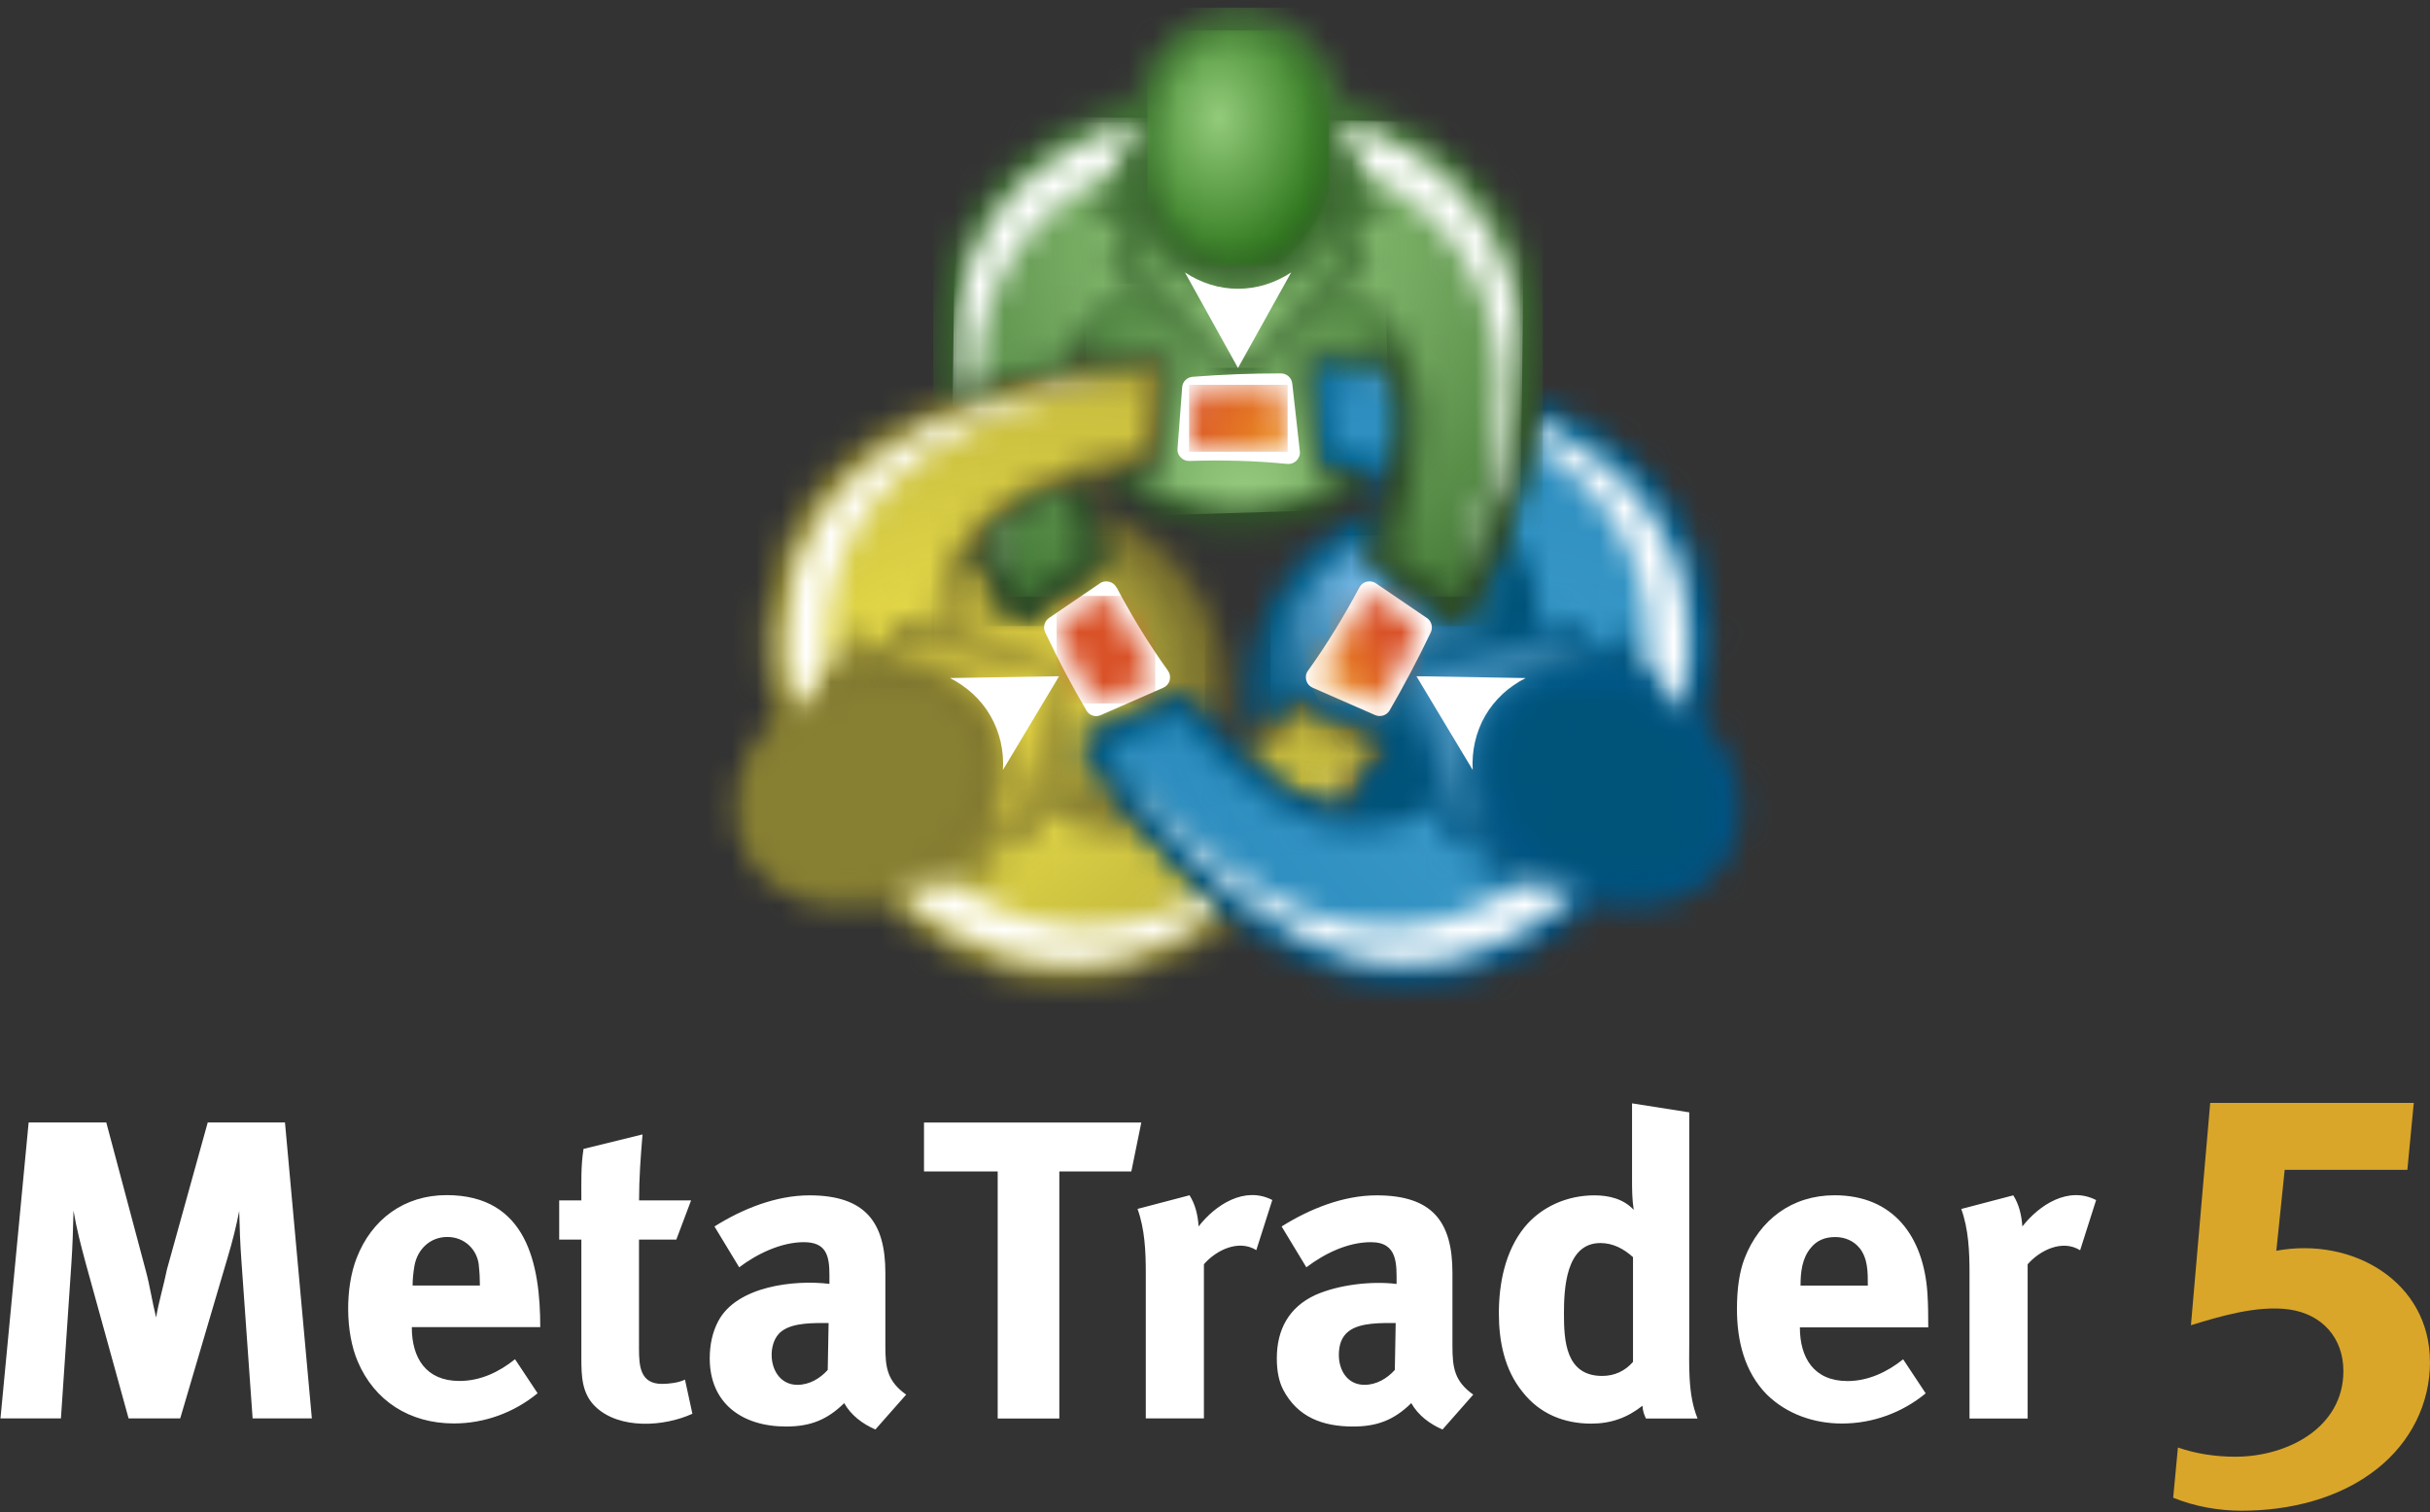 <svg width="98" height="61" viewBox="0 0 98 61" fill="none" xmlns="http://www.w3.org/2000/svg">
<rect x="0" y="0" width="98" height="61" fill="#333333" stroke="none"/>
<g clip-path="url(#clip0_347_205)">
<mask id="mask0_347_205" style="mask-type:luminance" maskUnits="userSpaceOnUse" x="29" y="14" width="28" height="26">
<path d="M51.886 28.163C51.27 28.915 50.617 29.612 49.92 30.24C50.605 30.849 51.345 31.403 52.135 31.857C52.912 32.305 53.702 32.56 54.486 32.61C55.07 31.851 55.618 31.061 56.14 30.24C56.215 30.122 56.233 29.991 56.19 29.854C56.146 29.717 56.059 29.624 55.935 29.568L52.439 28.032C52.377 28.007 52.315 27.988 52.247 27.988C52.11 27.988 51.979 28.05 51.892 28.163M46.867 14.181C42.923 14.348 39.117 15.169 35.938 17.004C31.317 19.672 30.03 24.325 31.205 28.946C29.632 30.588 29.128 32.84 30.117 34.556C31.112 36.279 33.308 36.963 35.522 36.422C38.936 39.75 43.607 40.963 48.229 38.294C48.813 37.959 49.373 37.592 49.92 37.187C47.495 35.39 45.43 32.964 43.701 30.246C43.626 30.128 43.607 29.997 43.651 29.86C43.688 29.724 43.782 29.63 43.906 29.574L47.401 28.038C47.594 27.951 47.812 28.007 47.949 28.169C48.334 28.641 48.739 29.095 49.155 29.518C49.721 27.951 49.504 25.874 48.415 23.989C47.327 22.104 45.641 20.879 43.999 20.587C44.161 21.178 44.354 21.769 44.578 22.353C44.652 22.552 44.59 22.77 44.416 22.888L41.337 25.152C41.225 25.233 41.095 25.264 40.958 25.227C40.821 25.196 40.715 25.115 40.653 24.99C40.193 24.12 39.782 23.23 39.409 22.335C39.645 21.974 39.938 21.65 40.28 21.352C40.435 21.215 40.603 21.084 40.784 20.96C40.784 20.96 40.846 20.916 40.877 20.892L40.889 20.885L40.914 20.867H40.92L40.945 20.842L40.964 20.829H40.977V20.817L40.995 20.805L41.014 20.792L41.032 20.78H41.051V20.767H41.063L41.082 20.748H41.088L41.101 20.736L41.12 20.724H41.126L41.132 20.711L41.151 20.699H41.163V20.686H41.182L41.194 20.668L41.213 20.655L41.231 20.643L41.269 20.624L41.306 20.605L41.343 20.581L41.381 20.562L41.418 20.537L41.455 20.518L41.493 20.494L41.524 20.475L41.561 20.45L41.592 20.431L41.661 20.394C42.32 20.046 43.01 19.766 43.719 19.529C44.609 19.237 45.542 19.02 46.5 18.864C46.705 18.833 46.86 18.665 46.885 18.46L47.302 14.659C47.321 14.523 47.277 14.392 47.184 14.293C47.09 14.199 46.978 14.149 46.848 14.149C46.842 14.149 46.829 14.149 46.823 14.149" fill="white"/>
</mask>
<g mask="url(#mask0_347_205)">
<path d="M48.753 2.062L17.154 21.563L36.599 53.072L68.198 33.571L48.753 2.062Z" fill="url(#paint0_linear_347_205)"/>
</g>
<mask id="mask1_347_205" style="mask-type:luminance" maskUnits="userSpaceOnUse" x="37" y="21" width="12" height="13">
<path d="M44.584 22.347C44.659 22.546 44.596 22.764 44.422 22.882L41.344 25.146C41.232 25.227 41.101 25.258 40.964 25.221C40.827 25.189 40.722 25.109 40.659 24.984C40.249 24.201 39.87 23.404 39.527 22.602L37.997 23.149C37.773 23.846 37.693 24.592 37.73 25.345L43.272 26.956L41.897 32.554C42.532 32.97 43.216 33.269 43.937 33.424L45.181 32.367C44.665 31.683 44.174 30.968 43.707 30.234C43.633 30.116 43.614 29.985 43.657 29.848C43.695 29.711 43.788 29.618 43.912 29.562L47.408 28.026C47.601 27.939 47.818 27.995 47.955 28.156C48.111 28.349 48.272 28.536 48.428 28.716C48.484 28.467 48.515 28.218 48.527 27.97C48.596 26.744 48.229 25.494 47.619 24.443C47.01 23.392 46.114 22.44 45.019 21.893C44.802 21.781 44.565 21.682 44.323 21.607C44.404 21.849 44.497 22.098 44.59 22.341" fill="white"/>
</mask>
<g mask="url(#mask1_347_205)">
<path d="M48.602 21.613H37.692V33.431H48.602V21.613Z" fill="url(#paint1_radial_347_205)"/>
</g>
<mask id="mask2_347_205" style="mask-type:luminance" maskUnits="userSpaceOnUse" x="33" y="25" width="10" height="11">
<path d="M37.91 35.309C38.539 35.252 39.16 35.128 39.751 34.966L39.434 33.785C39.03 34.351 38.52 34.867 37.904 35.309M33.351 27.422C34.035 27.111 34.745 26.924 35.435 26.862L34.57 25.998C34.129 26.433 33.718 26.906 33.351 27.422ZM35.69 26.843C37.481 26.75 39.117 27.465 39.938 28.877C40.759 30.295 40.554 32.074 39.577 33.573H41.157L42.706 27.279L36.48 25.475L35.69 26.843Z" fill="white"/>
</mask>
<g mask="url(#mask2_347_205)">
<path d="M41.162 21.998L29.697 27.107L34.905 38.793L46.37 33.684L41.162 21.998Z" fill="url(#paint2_linear_347_205)"/>
</g>
<mask id="mask3_347_205" style="mask-type:luminance" maskUnits="userSpaceOnUse" x="31" y="15" width="25" height="24">
<path d="M41.549 34.041H40.006L40.342 35.291C38.899 35.745 37.475 35.907 36.206 35.77C39.291 38.774 43.508 39.962 47.793 37.492C48.272 37.219 48.733 36.92 49.18 36.597C48.055 35.676 47.016 34.625 46.058 33.468C44.559 33.73 43.154 33.363 41.928 32.56L41.568 34.041H41.549ZM50.648 30.85C51.121 31.223 51.618 31.559 52.135 31.864C52.576 32.119 53.018 32.312 53.466 32.436C54.044 31.714 54.579 30.962 55.083 30.203L52.402 29.027C51.861 29.674 51.276 30.284 50.654 30.856M36.424 17.813C32.145 20.289 31.069 24.537 32.126 28.71C32.642 27.541 33.488 26.39 34.608 25.364L35.522 26.278L36.293 24.941L37.755 25.364C37.637 23.218 38.52 21.197 40.809 19.878C42.42 18.945 44.236 18.379 46.064 18.056L46.382 15.145C42.942 15.344 39.415 16.084 36.417 17.813" fill="white"/>
</mask>
<g mask="url(#mask3_347_205)">
<path d="M48.523 4.426L19.997 21.906L37.617 50.66L66.143 33.179L48.523 4.426Z" fill="url(#paint3_radial_347_205)"/>
</g>
<mask id="mask4_347_205" style="mask-type:luminance" maskUnits="userSpaceOnUse" x="31" y="15" width="24" height="24">
<path d="M36.2 35.769C36.871 36.422 37.593 36.988 38.358 37.448C39.714 38.244 41.188 38.73 42.706 38.817C44.341 38.891 46.058 38.487 47.787 37.492C48.266 37.218 48.726 36.92 49.174 36.596C48.981 36.434 48.788 36.273 48.596 36.105C45.05 38.095 41.418 37.66 38.551 35.707C37.73 35.825 36.94 35.85 36.2 35.769ZM53.223 32.354C53.304 32.379 53.379 32.404 53.459 32.429C53.994 31.739 54.498 31.017 54.971 30.289C54.424 31.005 53.839 31.695 53.223 32.354ZM42.992 15.518C40.616 15.972 38.296 16.743 36.243 17.993C33.177 19.859 31.771 22.764 31.74 25.886C31.747 26.812 31.877 27.758 32.12 28.697C32.418 28.019 32.835 27.347 33.345 26.701C33.102 23.323 34.527 20.014 38.004 17.906C40.249 16.538 42.793 15.698 45.374 15.207C44.578 15.275 43.788 15.381 42.998 15.518" fill="white"/>
</mask>
<g mask="url(#mask4_347_205)">
<path d="M48.188 4.646L20.971 22.119L38.518 49.45L65.734 31.978L48.188 4.646Z" fill="url(#paint4_radial_347_205)"/>
</g>
<mask id="mask5_347_205" style="mask-type:luminance" maskUnits="userSpaceOnUse" x="30" y="27" width="10" height="9">
<path d="M33.202 28.548C30.932 29.861 29.912 32.342 30.919 34.09C31.933 35.844 34.589 36.199 36.859 34.892C39.129 33.58 40.15 31.098 39.136 29.344C38.539 28.306 37.357 27.758 36.02 27.758C35.105 27.758 34.116 28.013 33.196 28.548" fill="white"/>
</mask>
<g mask="url(#mask5_347_205)">
<path d="M40.156 27.758H29.912V36.199H40.156V27.758Z" fill="url(#paint5_radial_347_205)"/>
</g>
<path fill-rule="evenodd" clip-rule="evenodd" d="M38.302 27.353L42.712 27.279L40.448 31.06C40.492 30.295 40.33 29.549 39.944 28.877C39.559 28.206 38.986 27.695 38.302 27.347" fill="white"/>
<mask id="mask6_347_205" style="mask-type:luminance" maskUnits="userSpaceOnUse" x="43" y="14" width="28" height="26">
<path d="M51.911 31.726L51.768 31.639C51.811 31.67 51.861 31.695 51.911 31.726ZM59.207 24.99C59.144 25.114 59.039 25.195 58.902 25.226C58.765 25.258 58.634 25.226 58.522 25.152L55.444 22.888C55.276 22.763 55.207 22.546 55.282 22.353C55.506 21.762 55.699 21.171 55.86 20.58C54.212 20.866 52.508 22.092 51.419 23.989C50.331 25.873 50.113 27.951 50.679 29.518C51.096 29.095 51.5 28.641 51.886 28.168C52.017 28.007 52.24 27.951 52.433 28.038L55.929 29.574C56.059 29.63 56.147 29.73 56.184 29.86C56.227 29.991 56.209 30.128 56.134 30.246C55.612 31.067 55.064 31.857 54.48 32.615C54.05 32.584 53.621 32.497 53.198 32.348H53.192H53.18H53.161C53.13 32.329 53.093 32.317 53.062 32.304H53.043V32.298H53.03L52.999 32.28H52.981L52.968 32.267L52.95 32.261H52.937H52.919L52.9 32.248L52.856 32.23H52.838L52.831 32.217H52.825L52.806 32.205H52.794H52.775L52.757 32.193H52.738L52.719 32.18L52.707 32.174H52.688L52.682 32.168H52.67L52.651 32.155H52.645L52.639 32.149H52.62L52.608 32.136L52.589 32.124H52.57V32.118H52.551L52.533 32.099L52.52 32.093H52.502V32.081H52.489L52.471 32.068H52.458L52.452 32.062L52.44 32.05H52.421L52.402 32.031H52.39V32.025H52.371L52.352 32.006H52.334L52.315 31.987L52.303 31.981H52.284L52.278 31.969H52.265L52.247 31.956H52.24L52.234 31.95L52.216 31.938H52.203V31.931L52.184 31.919H52.172V31.913L52.153 31.9L52.135 31.888L52.097 31.869L52.06 31.844L52.023 31.826L51.992 31.807L51.954 31.782L51.923 31.763C51.874 31.732 51.83 31.701 51.78 31.676L51.712 31.633C51.084 31.229 50.493 30.774 49.939 30.277C49.243 29.649 48.59 28.952 47.974 28.2C47.843 28.038 47.619 27.982 47.426 28.069L43.931 29.605C43.8 29.661 43.713 29.761 43.676 29.891C43.632 30.022 43.651 30.159 43.726 30.277C45.84 33.611 48.459 36.497 51.631 38.325C56.252 40.993 60.923 39.781 64.338 36.453C66.546 36.994 68.748 36.31 69.743 34.587C70.738 32.864 70.228 30.619 68.654 28.977C69.83 24.356 68.542 19.703 63.921 17.035C63.343 16.699 62.746 16.401 62.13 16.133C61.794 19.143 60.718 22.154 59.219 25.021M52.632 14.354C52.539 14.46 52.495 14.585 52.508 14.721L52.925 18.522C52.95 18.733 53.099 18.895 53.31 18.926C54.281 19.081 55.22 19.299 56.115 19.598C56.296 18.714 56.401 17.812 56.401 16.911C56.401 16.009 56.221 15.169 55.86 14.454C54.915 14.329 53.957 14.249 52.987 14.205C52.981 14.205 52.968 14.205 52.962 14.205C52.831 14.205 52.719 14.255 52.626 14.348" fill="white"/>
</mask>
<g mask="url(#mask6_347_205)">
<path d="M58.872 0.735L30.325 25.876L55.446 54.4L83.993 29.259L58.872 0.735Z" fill="url(#paint6_linear_347_205)"/>
</g>
<mask id="mask7_347_205" style="mask-type:luminance" maskUnits="userSpaceOnUse" x="51" y="21" width="12" height="13">
<path d="M54.822 21.899C53.727 22.453 52.831 23.398 52.222 24.449C51.612 25.5 51.239 26.751 51.314 27.976C51.326 28.225 51.364 28.474 51.42 28.722C51.581 28.542 51.737 28.349 51.892 28.163C52.023 28.001 52.247 27.945 52.44 28.032L55.935 29.568C56.066 29.624 56.153 29.724 56.19 29.854C56.234 29.985 56.215 30.122 56.14 30.24C55.674 30.974 55.183 31.689 54.666 32.373L55.91 33.431C56.626 33.275 57.31 32.977 57.95 32.56L56.57 26.962L62.111 25.351C62.149 24.592 62.068 23.852 61.844 23.156L60.339 22.614C59.997 23.417 59.623 24.207 59.213 24.991C59.151 25.115 59.045 25.196 58.908 25.227C58.771 25.258 58.641 25.227 58.529 25.152L55.45 22.888C55.282 22.764 55.214 22.546 55.288 22.353C55.382 22.105 55.475 21.856 55.556 21.607C55.307 21.682 55.058 21.787 54.828 21.899" fill="white"/>
</mask>
<g mask="url(#mask7_347_205)">
<path d="M62.149 21.601H51.239V33.425H62.149V21.601Z" fill="url(#paint7_radial_347_205)"/>
</g>
<mask id="mask8_347_205" style="mask-type:luminance" maskUnits="userSpaceOnUse" x="57" y="25" width="10" height="11">
<path d="M60.084 34.973C60.681 35.134 61.303 35.252 61.925 35.315C61.315 34.873 60.799 34.357 60.395 33.791L60.077 34.973H60.084ZM64.4 26.862C65.091 26.93 65.793 27.117 66.484 27.422C66.117 26.906 65.706 26.427 65.265 25.998L64.4 26.862ZM57.123 27.279L58.672 33.573H60.252C59.275 32.074 59.076 30.295 59.891 28.877C60.706 27.459 62.348 26.744 64.139 26.843L63.349 25.475L57.123 27.279Z" fill="white"/>
</mask>
<g mask="url(#mask8_347_205)">
<path d="M59.304 21.518L52.967 33.018L64.302 39.265L70.64 27.766L59.304 21.518Z" fill="url(#paint8_linear_347_205)"/>
</g>
<path fill-rule="evenodd" clip-rule="evenodd" d="M61.533 27.353L57.123 27.279L59.393 31.06C59.35 30.295 59.511 29.549 59.897 28.877C60.283 28.206 60.855 27.695 61.539 27.347" fill="white"/>
<mask id="mask9_347_205" style="mask-type:luminance" maskUnits="userSpaceOnUse" x="44" y="15" width="25" height="24">
<path d="M44.777 30.196C46.674 33.082 49.075 35.763 52.073 37.492C56.358 39.967 60.575 38.773 63.66 35.769C62.391 35.906 60.967 35.744 59.518 35.29L59.853 34.04H58.311L57.95 32.559C56.147 33.735 53.963 33.984 51.668 32.659C50.057 31.726 48.658 30.445 47.458 29.02L44.777 30.196ZM60.836 21.333C61.806 22.496 62.186 23.895 62.105 25.351L63.567 24.928L64.338 26.265L65.252 25.351C66.372 26.371 67.218 27.528 67.74 28.697C68.797 24.524 67.721 20.276 63.436 17.8C62.963 17.526 62.478 17.278 61.981 17.054C61.744 18.491 61.352 19.921 60.836 21.333ZM53.795 18.043C54.629 18.192 55.456 18.391 56.265 18.646C56.346 18.061 56.395 17.471 56.395 16.88C56.395 16.357 56.339 15.866 56.221 15.412C55.313 15.275 54.393 15.182 53.478 15.132L53.795 18.043Z" fill="white"/>
</mask>
<g mask="url(#mask9_347_205)">
<path d="M52.392 3.961L33.234 32.099L61.197 51.138L80.355 23L52.392 3.961Z" fill="url(#paint9_radial_347_205)"/>
</g>
<mask id="mask10_347_205" style="mask-type:luminance" maskUnits="userSpaceOnUse" x="44" y="15" width="25" height="24">
<path d="M52.073 37.492C53.74 38.456 55.4 38.861 56.986 38.823C59.275 38.718 61.471 37.722 63.306 36.099C63.424 35.993 63.542 35.881 63.66 35.769C62.907 35.85 62.105 35.825 61.272 35.701C58.317 37.722 54.536 38.127 50.879 35.906C48.521 34.476 46.531 32.498 44.864 30.321C46.742 33.157 49.124 35.788 52.079 37.492M61.825 17.913C65.271 20.015 66.695 23.293 66.471 26.645C67.006 27.311 67.435 28.001 67.74 28.698C67.771 28.573 67.802 28.449 67.827 28.318C68.642 24.325 67.417 20.332 63.56 17.993C63.044 17.676 62.509 17.396 61.962 17.141C61.919 17.396 61.869 17.657 61.819 17.913M56.265 15.617C56.252 15.549 56.234 15.481 56.221 15.412C55.624 15.325 55.021 15.257 54.417 15.201C55.033 15.319 55.655 15.456 56.265 15.617Z" fill="white"/>
</mask>
<g mask="url(#mask10_347_205)">
<path d="M51.302 4.633L34.347 32.452L62.204 49.429L79.159 21.61L51.302 4.633Z" fill="url(#paint10_radial_347_205)"/>
</g>
<mask id="mask11_347_205" style="mask-type:luminance" maskUnits="userSpaceOnUse" x="60" y="27" width="10" height="9">
<path d="M60.7 29.344C59.686 31.098 60.706 33.58 62.976 34.892C65.246 36.199 67.908 35.844 68.916 34.09C69.93 32.336 68.909 29.861 66.639 28.548C65.719 28.013 64.73 27.758 63.816 27.758C62.478 27.758 61.297 28.306 60.7 29.344Z" fill="white"/>
</mask>
<g mask="url(#mask11_347_205)">
<path d="M69.929 27.758H59.685V36.199H69.929V27.758Z" fill="url(#paint11_radial_347_205)"/>
</g>
<mask id="mask12_347_205" style="mask-type:luminance" maskUnits="userSpaceOnUse" x="37" y="0" width="26" height="26">
<path d="M41.25 20.667C40.473 21.115 39.857 21.675 39.422 22.328C39.789 23.224 40.205 24.113 40.666 24.984C40.728 25.108 40.834 25.189 40.97 25.22C41.107 25.251 41.238 25.22 41.35 25.145L44.428 22.881C44.603 22.757 44.665 22.539 44.59 22.346C44.242 21.426 43.956 20.493 43.763 19.56C42.892 19.846 42.046 20.207 41.25 20.667ZM56.364 17.725C56.364 17.669 56.37 17.613 56.377 17.557L56.364 17.725ZM45.617 4.042C41.026 5.336 37.643 8.775 37.643 14.112C37.643 14.765 37.68 15.424 37.755 16.083C39.515 15.318 41.4 14.821 43.303 14.522C44.466 14.342 45.66 14.23 46.867 14.18C47.004 14.174 47.128 14.224 47.221 14.323C47.315 14.429 47.358 14.553 47.339 14.69L46.923 18.49C46.898 18.702 46.742 18.863 46.537 18.895C45.928 18.994 45.324 19.119 44.739 19.268C45.803 20.568 47.731 21.432 49.927 21.432C52.122 21.432 54.044 20.568 55.108 19.274C54.517 19.119 53.907 18.994 53.292 18.895C53.086 18.863 52.931 18.696 52.906 18.49L52.489 14.69C52.471 14.553 52.514 14.423 52.614 14.323C52.707 14.224 52.831 14.174 52.968 14.18C53.938 14.224 54.896 14.298 55.842 14.429C56.147 15.026 56.321 15.704 56.37 16.444V16.463V16.481V16.5V16.519V16.537V16.556V16.575V16.587V16.618V16.631V16.674V16.693V16.712V16.749V16.755V16.799V16.842V17.054V17.097V17.141V17.221V17.265V17.309V17.389V17.477V17.564C56.37 17.62 56.364 17.675 56.358 17.732V17.819L56.352 17.906C56.308 18.472 56.221 19.025 56.109 19.579C55.916 20.506 55.636 21.439 55.288 22.359C55.214 22.558 55.276 22.776 55.45 22.894L58.529 25.158C58.641 25.239 58.771 25.27 58.908 25.233C59.045 25.201 59.151 25.12 59.213 24.996C61.041 21.501 62.236 17.788 62.236 14.124C62.236 8.788 58.852 5.348 54.262 4.054C53.627 1.871 51.936 0.31 49.945 0.31C47.955 0.31 46.27 1.871 45.629 4.054" fill="white"/>
</mask>
<g mask="url(#mask12_347_205)">
<path d="M62.223 0.298H37.637V25.258H62.223V0.298Z" fill="url(#paint12_linear_347_205)"/>
</g>
<mask id="mask13_347_205" style="mask-type:luminance" maskUnits="userSpaceOnUse" x="43" y="11" width="13" height="10">
<path d="M49.933 15.486L45.772 11.493C45.094 11.835 44.497 12.277 43.999 12.824L44.285 14.385C45.138 14.28 45.996 14.211 46.867 14.18C47.003 14.174 47.128 14.224 47.221 14.323C47.314 14.429 47.358 14.553 47.339 14.69L46.922 18.49C46.898 18.702 46.742 18.863 46.537 18.895C46.282 18.938 46.033 18.982 45.784 19.032C45.983 19.218 46.195 19.386 46.419 19.529C47.445 20.201 48.714 20.506 49.933 20.506C51.152 20.506 52.421 20.201 53.441 19.529C53.665 19.386 53.876 19.218 54.069 19.038C53.814 18.988 53.553 18.938 53.298 18.895C53.093 18.863 52.937 18.696 52.912 18.49L52.495 14.69C52.477 14.553 52.52 14.423 52.62 14.323C52.713 14.224 52.837 14.174 52.974 14.18C53.851 14.217 54.722 14.286 55.58 14.392L55.867 12.83C55.375 12.283 54.772 11.841 54.094 11.499L49.933 15.492V15.486Z" fill="white"/>
</mask>
<g mask="url(#mask13_347_205)">
<path d="M55.849 11.129L43.72 11.5L44.006 20.869L56.135 20.498L55.849 11.129Z" fill="url(#paint13_radial_347_205)"/>
</g>
<mask id="mask14_347_205" style="mask-type:luminance" maskUnits="userSpaceOnUse" x="38" y="4" width="24" height="21">
<path d="M41.25 20.667C40.809 20.916 40.429 21.208 40.093 21.526C40.436 22.396 40.821 23.248 41.238 24.076L43.602 22.347C43.309 21.544 43.067 20.717 42.886 19.884C42.326 20.108 41.779 20.369 41.257 20.674M38.576 14.118C38.576 14.659 38.601 15.194 38.657 15.729C40.038 15.206 41.487 14.839 42.948 14.591C43.471 13.185 44.485 12.159 45.785 11.499L44.69 10.448L45.461 9.111L44.211 8.775C44.534 7.295 45.113 5.983 45.865 4.95C41.723 6.119 38.582 9.173 38.582 14.118M55.686 8.769L54.436 9.105L55.208 10.442L54.107 11.493C56.022 12.47 57.335 14.236 57.335 16.88C57.335 18.739 56.918 20.593 56.283 22.347L58.647 24.076C60.196 20.997 61.315 17.57 61.315 14.112C61.315 9.167 58.174 6.113 54.032 4.944C54.785 5.976 55.357 7.282 55.686 8.769Z" fill="white"/>
</mask>
<g mask="url(#mask14_347_205)">
<path d="M61.297 4.944H38.563V24.076H61.297V4.944Z" fill="url(#paint14_radial_347_205)"/>
</g>
<mask id="mask15_347_205" style="mask-type:luminance" maskUnits="userSpaceOnUse" x="38" y="4" width="24" height="20">
<path d="M40.093 21.526C40.373 22.247 40.691 22.956 41.026 23.647C40.74 22.906 40.479 22.148 40.255 21.376C40.199 21.426 40.143 21.476 40.093 21.526ZM41.686 7.083C40.436 8.159 39.49 9.534 38.98 11.182C38.713 12.072 38.563 13.048 38.563 14.112C38.563 14.653 38.588 15.188 38.644 15.723C38.893 15.629 39.142 15.542 39.391 15.461C39.453 11.375 41.642 8.458 44.746 6.971C45.044 6.219 45.418 5.535 45.847 4.944C44.279 5.385 42.849 6.101 41.686 7.09M55.127 6.99C58.255 8.508 60.451 11.481 60.451 15.648C60.451 18.416 59.785 21.159 58.784 23.721C60.245 20.73 61.284 17.427 61.284 14.099C61.284 10.772 59.698 8.079 57.272 6.412C56.302 5.771 55.201 5.28 54.013 4.944C54.449 5.535 54.822 6.225 55.127 6.984" fill="white"/>
</mask>
<g mask="url(#mask15_347_205)">
<path d="M38.566 4.662L38.327 23.718L61.276 24.006L61.515 4.95L38.566 4.662Z" fill="url(#paint15_radial_347_205)"/>
</g>
<mask id="mask16_347_205" style="mask-type:luminance" maskUnits="userSpaceOnUse" x="44" y="6" width="12" height="9">
<path d="M49.933 11.643C48.297 11.643 46.86 10.579 46.046 8.987L45.256 10.355L49.933 14.846L54.61 10.355L53.82 8.987C53.012 10.585 51.575 11.643 49.933 11.643ZM44.752 8.433L45.934 8.751C45.648 8.122 45.455 7.42 45.38 6.667C45.119 7.239 44.907 7.836 44.752 8.433ZM53.932 8.751L55.114 8.433C54.959 7.836 54.747 7.239 54.486 6.667C54.411 7.42 54.218 8.122 53.932 8.751Z" fill="white"/>
</mask>
<g mask="url(#mask16_347_205)">
<path d="M55.114 6.667H44.752V14.84H55.114V6.667Z" fill="url(#paint16_linear_347_205)"/>
</g>
<path fill-rule="evenodd" clip-rule="evenodd" d="M52.073 10.989L49.927 14.845L47.787 10.989C48.428 11.412 49.156 11.649 49.927 11.649C50.698 11.649 51.432 11.412 52.073 10.989Z" fill="white"/>
<mask id="mask17_347_205" style="mask-type:luminance" maskUnits="userSpaceOnUse" x="46" y="1" width="8" height="10">
<path d="M46.27 5.97C46.27 8.583 47.911 10.716 49.933 10.716C51.954 10.716 53.596 8.583 53.596 5.97C53.596 3.358 51.954 1.225 49.933 1.225C47.911 1.225 46.27 3.358 46.27 5.97Z" fill="white"/>
</mask>
<g mask="url(#mask17_347_205)">
<path d="M53.59 1.225H46.27V10.716H53.59V1.225Z" fill="url(#paint17_radial_347_205)"/>
</g>
<path d="M52.116 15.474C52.091 15.238 51.892 15.063 51.656 15.063C50.468 15.063 49.28 15.107 48.098 15.2C47.868 15.219 47.688 15.399 47.675 15.63L47.489 18.099C47.476 18.235 47.52 18.354 47.619 18.453C47.713 18.553 47.831 18.596 47.968 18.596C49.28 18.553 50.611 18.584 51.911 18.715C52.054 18.727 52.185 18.683 52.291 18.578C52.39 18.472 52.44 18.341 52.421 18.198L52.116 15.474ZM45.026 23.697C44.964 23.578 44.858 23.497 44.727 23.466C44.597 23.435 44.466 23.454 44.354 23.535L42.308 24.928C42.121 25.059 42.053 25.301 42.152 25.513C42.662 26.582 43.21 27.634 43.813 28.66C43.931 28.865 44.18 28.946 44.398 28.846L46.91 27.745C47.041 27.689 47.134 27.584 47.172 27.447C47.209 27.304 47.184 27.173 47.103 27.055C46.338 25.991 45.648 24.86 45.032 23.697M57.54 24.928L55.494 23.535C55.382 23.46 55.257 23.435 55.12 23.466C54.99 23.497 54.884 23.578 54.822 23.697C54.206 24.853 53.516 25.991 52.751 27.055C52.664 27.173 52.645 27.31 52.682 27.447C52.72 27.584 52.813 27.689 52.944 27.745L55.456 28.846C55.674 28.94 55.923 28.859 56.041 28.66C56.638 27.634 57.192 26.576 57.702 25.513C57.801 25.307 57.733 25.059 57.546 24.928" fill="white"/>
<mask id="mask18_347_205" style="mask-type:luminance" maskUnits="userSpaceOnUse" x="47" y="15" width="5" height="4">
<path d="M48.378 15.642C48.241 15.655 48.129 15.76 48.123 15.897L47.955 18.13C49.174 18.087 50.399 18.111 51.618 18.217C51.706 18.223 51.78 18.192 51.842 18.136C51.905 18.074 51.929 17.993 51.917 17.912L51.681 15.773C51.662 15.63 51.544 15.524 51.401 15.524C50.393 15.524 49.379 15.568 48.372 15.642" fill="white"/>
</mask>
<g mask="url(#mask18_347_205)">
<path d="M51.929 15.524H47.955V18.223H51.929V15.524Z" fill="url(#paint18_radial_347_205)"/>
</g>
<mask id="mask19_347_205" style="mask-type:luminance" maskUnits="userSpaceOnUse" x="42" y="24" width="5" height="5">
<path d="M44.36 24.089L42.762 25.171C42.65 25.252 42.606 25.395 42.668 25.519C43.104 26.427 43.576 27.323 44.08 28.2C44.155 28.324 44.304 28.374 44.435 28.318L46.406 27.454C46.487 27.416 46.537 27.36 46.562 27.273C46.587 27.192 46.574 27.105 46.518 27.037C45.878 26.116 45.293 25.159 44.758 24.176C44.721 24.107 44.659 24.058 44.578 24.039C44.553 24.039 44.534 24.033 44.509 24.033C44.453 24.033 44.404 24.051 44.354 24.082" fill="white"/>
</mask>
<g mask="url(#mask19_347_205)">
<path d="M46.587 24.039H42.612V28.38H46.587V24.039Z" fill="url(#paint19_radial_347_205)"/>
</g>
<mask id="mask20_347_205" style="mask-type:luminance" maskUnits="userSpaceOnUse" x="53" y="24" width="5" height="5">
<path d="M55.257 24.045C55.176 24.064 55.114 24.113 55.077 24.182C54.542 25.165 53.957 26.122 53.317 27.043C53.267 27.111 53.254 27.192 53.279 27.279C53.304 27.36 53.354 27.422 53.435 27.459L55.406 28.324C55.537 28.38 55.686 28.33 55.761 28.206C56.265 27.329 56.731 26.433 57.173 25.525C57.235 25.401 57.198 25.252 57.08 25.177L55.481 24.095C55.431 24.064 55.382 24.045 55.326 24.045C55.301 24.045 55.282 24.045 55.257 24.051" fill="white"/>
</mask>
<g mask="url(#mask20_347_205)">
<path d="M56.308 22.371L51.422 25.038L54.161 30.055L59.047 27.388L56.308 22.371Z" fill="url(#paint20_linear_347_205)"/>
</g>
</g>
<path d="M74.994 50.348C74.758 50.053 74.395 49.903 74.013 49.903C73.592 49.903 73.268 50.046 73.035 50.332C72.673 50.755 72.614 51.328 72.614 51.862H75.328C75.328 51.34 75.337 50.781 74.997 50.348M10.188 57.22L9.735 50.847C9.686 50.183 9.663 49.522 9.647 48.854C9.527 49.474 9.372 50.088 9.191 50.692L7.268 57.22H5.186L3.454 50.949C3.266 50.25 3.082 49.55 2.965 48.838C2.949 49.557 2.926 50.269 2.878 50.984L2.457 57.22H0.019L1.155 45.28H4.286L5.879 51.258C6.05 51.887 6.138 52.523 6.296 53.147C6.406 52.488 6.604 51.855 6.733 51.207L8.378 45.28H11.493L12.577 57.22H10.181H10.188ZM16.608 53.544C16.608 54.781 17.178 55.709 18.531 55.709C19.373 55.709 20.127 55.35 20.771 54.832L21.681 56.205C20.733 56.984 19.544 57.423 18.305 57.423C16.53 57.423 15.102 56.523 14.423 54.914C13.924 53.741 13.918 51.945 14.381 50.755C14.989 49.181 16.31 48.212 18.01 48.212C21.251 48.212 21.788 51 21.788 53.538H16.611L16.608 53.544ZM19.311 51.035C19.237 50.38 18.712 49.9 18.042 49.9C17.333 49.9 16.825 50.412 16.712 51.077C16.669 51.337 16.64 51.595 16.64 51.859H19.354C19.354 51.582 19.34 51.309 19.308 51.035M27.923 57.032C26.784 57.554 24.99 57.675 24.019 56.752C23.459 56.218 23.446 55.503 23.446 54.781V50.005H22.552V48.425H23.446C23.446 47.731 23.423 47.032 23.533 46.348L25.913 45.763C25.838 46.65 25.773 47.534 25.773 48.425H27.871L27.276 50.005H25.77V54.418C25.77 55.127 25.829 55.827 26.696 55.827C26.981 55.827 27.366 55.782 27.625 55.655L27.923 57.029V57.032ZM35.305 57.668C34.784 57.439 34.327 57.099 34.045 56.603C33.369 57.267 32.695 57.547 31.701 57.547C29.908 57.547 28.623 56.593 28.623 54.8C28.623 54.228 28.739 53.722 28.972 53.286C29.727 51.878 32.041 51.62 33.45 51.792V51.433C33.45 50.65 33.32 50.11 32.417 50.11C31.514 50.11 30.542 50.571 29.811 51.124L28.814 49.477C29.94 48.768 31.297 48.221 32.644 48.221C34.929 48.221 35.706 49.343 35.706 51.347V54.301C35.706 55.143 35.768 55.709 36.545 56.26L35.302 57.668H35.305ZM31.527 53.7C31.216 53.929 31.09 54.374 31.125 54.79C31.174 55.36 31.53 55.865 32.158 55.865C32.64 55.865 33.071 55.611 33.382 55.264L33.417 53.372C32.854 53.372 31.993 53.344 31.527 53.7ZM45.626 47.258H42.722V57.223H40.236V47.258H37.264V45.283H46.028L45.626 47.258ZM50.664 50.437L51.311 48.409C50.194 47.833 49.016 48.603 48.339 49.474C48.31 49.035 48.213 48.596 47.973 48.218L45.876 48.768C46.17 49.582 46.209 50.491 46.209 51.344V57.22H48.553V51C49.045 50.434 49.952 49.983 50.67 50.434M58.175 57.668C57.654 57.439 57.197 57.099 56.916 56.603C56.223 57.283 55.54 57.547 54.572 57.547C53.332 57.547 52.331 57.163 51.755 56.072C51.58 55.741 51.493 55.315 51.493 54.8C51.493 53.649 51.968 52.739 53.05 52.24C53.989 51.824 55.31 51.671 56.323 51.795C56.323 51.013 56.385 50.11 55.29 50.11C54.348 50.11 53.416 50.571 52.684 51.124L51.687 49.477C52.813 48.768 54.173 48.221 55.517 48.221C57.754 48.221 58.576 49.267 58.576 51.347V54.301C58.576 55.172 58.657 55.722 59.415 56.26L58.175 57.668ZM54.397 53.7C54.086 53.932 53.995 54.294 53.995 54.663C53.995 55.277 54.338 55.865 55.028 55.865C55.51 55.865 55.941 55.611 56.252 55.264L56.287 53.372C55.731 53.372 54.863 53.344 54.397 53.7ZM66.379 57.223C66.295 57.054 66.249 56.889 66.24 56.708C65.628 57.194 64.964 57.43 64.174 57.43C63.07 57.43 62.092 57.029 61.409 56.158C60.674 55.261 60.448 54.107 60.448 52.981C60.448 51.779 60.7 50.475 61.48 49.509C62.164 48.673 63.213 48.221 64.297 48.221C64.89 48.221 65.476 48.364 65.887 48.806C65.819 48.386 65.819 47.957 65.819 47.534V44.51L68.127 44.873V54.011C68.127 55.048 68.059 56.24 68.461 57.223H66.379ZM65.854 50.711C65.489 50.38 65.052 50.145 64.543 50.145C63.138 50.145 63.073 52.014 63.073 52.997C63.073 54.066 63.135 55.506 64.614 55.506C65.113 55.506 65.534 55.309 65.858 54.94V50.714L65.854 50.711ZM83.891 50.437C83.172 49.986 82.266 50.437 81.773 51.003V57.223H79.429V51.347C79.429 50.495 79.391 49.585 79.096 48.771L81.194 48.221C81.433 48.599 81.531 49.038 81.56 49.477C82.24 48.606 83.418 47.836 84.535 48.412L83.888 50.441L83.891 50.437ZM72.588 53.547C72.588 54.784 73.158 55.713 74.512 55.713C75.34 55.713 76.121 55.344 76.752 54.835L77.662 56.209C76.716 56.988 75.525 57.426 74.285 57.426C73.158 57.426 72.064 57.048 71.258 56.26C70.342 55.331 70.05 54.062 70.05 52.806C70.05 51.97 70.154 51.289 70.358 50.762C70.963 49.204 72.271 48.218 73.987 48.218C76.36 48.218 77.571 49.878 77.73 52.145C77.762 52.612 77.765 53.077 77.765 53.547H72.588Z" fill="white"/>
<path d="M98 54.934C98 56.641 97.216 58.183 95.867 59.252C94.345 60.46 92.334 60.943 90.408 60.943C89.476 60.943 88.511 60.775 87.643 60.419L87.834 58.393C88.582 58.657 89.398 58.765 90.146 58.765C92.26 58.765 94.507 57.586 94.507 55.309C94.507 53.976 93.655 53.016 92.325 52.825C91.02 52.641 89.45 53.127 88.359 53.461L89.136 44.491H97.346L97.087 47.191H92.14L91.803 50.456C94.902 49.884 97.997 51.728 97.997 54.93" fill="#D9A629"/>
<defs>
<linearGradient id="paint0_linear_347_205" x1="32.212" y1="33.424" x2="47.551" y2="23.958" gradientUnits="userSpaceOnUse">
<stop stop-color="#877F32"/>
<stop offset="1" stop-color="#766D2C"/>
</linearGradient>
<radialGradient id="paint1_radial_347_205" cx="0" cy="0" r="1" gradientUnits="userSpaceOnUse" gradientTransform="translate(41.831 27.032) scale(6.058)">
<stop stop-color="#F6E445"/>
<stop offset="1" stop-color="#877F32"/>
</radialGradient>
<linearGradient id="paint2_linear_347_205" x1="43.368" y1="28.908" x2="35.931" y2="32.222" gradientUnits="userSpaceOnUse">
<stop stop-color="#F6E445"/>
<stop offset="1" stop-color="#877F32"/>
</linearGradient>
<radialGradient id="paint3_radial_347_205" cx="0" cy="0" r="1" gradientUnits="userSpaceOnUse" gradientTransform="translate(37.551 28.987) rotate(-31.5) scale(20.593 13.36)">
<stop stop-color="#F2E74C"/>
<stop offset="1" stop-color="#C1B63C"/>
</radialGradient>
<radialGradient id="paint4_radial_347_205" cx="0" cy="0" r="1" gradientUnits="userSpaceOnUse" gradientTransform="translate(35.238 33.304) rotate(-32.7) scale(16.383)">
<stop stop-color="white"/>
<stop offset="1" stop-color="white"/>
</radialGradient>
<radialGradient id="paint5_radial_347_205" cx="0" cy="0" r="1" gradientUnits="userSpaceOnUse" gradientTransform="translate(493.166 2469.05) scale(2.696)">
<stop stop-color="#F6E445"/>
<stop offset="1" stop-color="#877F32"/>
</radialGradient>
<linearGradient id="paint6_linear_347_205" x1="53.183" y1="23.374" x2="64.578" y2="36.313" gradientUnits="userSpaceOnUse">
<stop stop-color="#005F8B"/>
<stop offset="1" stop-color="#005283"/>
</linearGradient>
<radialGradient id="paint7_radial_347_205" cx="0" cy="0" r="1" gradientUnits="userSpaceOnUse" gradientTransform="translate(54.7 23.675) scale(6.375)">
<stop stop-color="#70B5E3"/>
<stop offset="1" stop-color="#005379"/>
</radialGradient>
<linearGradient id="paint8_linear_347_205" x1="56.005" y1="26.957" x2="63.615" y2="31.151" gradientUnits="userSpaceOnUse">
<stop stop-color="#70B5E3"/>
<stop offset="1" stop-color="#005379"/>
</linearGradient>
<radialGradient id="paint9_radial_347_205" cx="0" cy="0" r="1" gradientUnits="userSpaceOnUse" gradientTransform="translate(64.106 31.665) rotate(34.25) scale(19.797 12.875)">
<stop stop-color="#3E9DCB"/>
<stop offset="1" stop-color="#2E8EBF"/>
</radialGradient>
<radialGradient id="paint10_radial_347_205" cx="0" cy="0" r="1" gradientUnits="userSpaceOnUse" gradientTransform="translate(2725.43 -7017.79) rotate(-148.64) scale(8.188)">
<stop stop-color="white"/>
<stop offset="1" stop-color="white"/>
</radialGradient>
<radialGradient id="paint11_radial_347_205" cx="0" cy="0" r="1" gradientUnits="userSpaceOnUse" gradientTransform="translate(598.905 2864.72) scale(3.135)">
<stop stop-color="#70B5E3"/>
<stop offset="1" stop-color="#005379"/>
</radialGradient>
<linearGradient id="paint12_linear_347_205" x1="48.583" y1="-4.51" x2="48.583" y2="23.168" gradientUnits="userSpaceOnUse">
<stop stop-color="#497E3B"/>
<stop offset="1" stop-color="#2D4F26"/>
</linearGradient>
<radialGradient id="paint13_radial_347_205" cx="0" cy="0" r="1" gradientUnits="userSpaceOnUse" gradientTransform="translate(50.181 20.226) rotate(-91.75) scale(9.771 9.081)">
<stop stop-color="#98CD80"/>
<stop offset="1" stop-color="#528743"/>
</radialGradient>
<radialGradient id="paint14_radial_347_205" cx="0" cy="0" r="1" gradientUnits="userSpaceOnUse" gradientTransform="translate(50.117 10.053) scale(15.705 15.705)">
<stop stop-color="#98CD80"/>
<stop offset="1" stop-color="#497E3B"/>
</radialGradient>
<radialGradient id="paint15_radial_347_205" cx="0" cy="0" r="1" gradientUnits="userSpaceOnUse" gradientTransform="translate(-6970.84 1240) rotate(90.72) scale(7.747 7.747)">
<stop stop-color="white"/>
<stop offset="1" stop-color="white"/>
</radialGradient>
<linearGradient id="paint16_linear_347_205" x1="49.103" y1="14.317" x2="49.103" y2="8.452" gradientUnits="userSpaceOnUse">
<stop stop-color="#98CD80"/>
<stop offset="1" stop-color="#497E3B"/>
</linearGradient>
<radialGradient id="paint17_radial_347_205" cx="0" cy="0" r="1" gradientUnits="userSpaceOnUse" gradientTransform="translate(49.157 4.765) scale(5.654 7.613)">
<stop stop-color="#93CB7A"/>
<stop offset="0.87" stop-color="#236E12"/>
<stop offset="1" stop-color="#93CB7A"/>
</radialGradient>
<radialGradient id="paint18_radial_347_205" cx="0" cy="0" r="1" gradientUnits="userSpaceOnUse" gradientTransform="translate(51.508 17.865) scale(4.142)">
<stop stop-color="#EA8B23"/>
<stop offset="1" stop-color="#D95127"/>
</radialGradient>
<radialGradient id="paint19_radial_347_205" cx="0" cy="0" r="1" gradientUnits="userSpaceOnUse" gradientTransform="translate(309.131 1426.89) scale(1.552)">
<stop stop-color="#EA8B23"/>
<stop offset="1" stop-color="#D95127"/>
</radialGradient>
<linearGradient id="paint20_linear_347_205" x1="53.237" y1="26.845" x2="56.627" y2="24.994" gradientUnits="userSpaceOnUse">
<stop stop-color="#EA8B23"/>
<stop offset="0.74" stop-color="#D95127"/>
<stop offset="1" stop-color="#D95127"/>
</linearGradient>
<clipPath id="clip0_347_205">
<rect width="66.843" height="54.105" fill="white" transform="translate(17.155 0.298)"/>
</clipPath>
</defs>
</svg>
